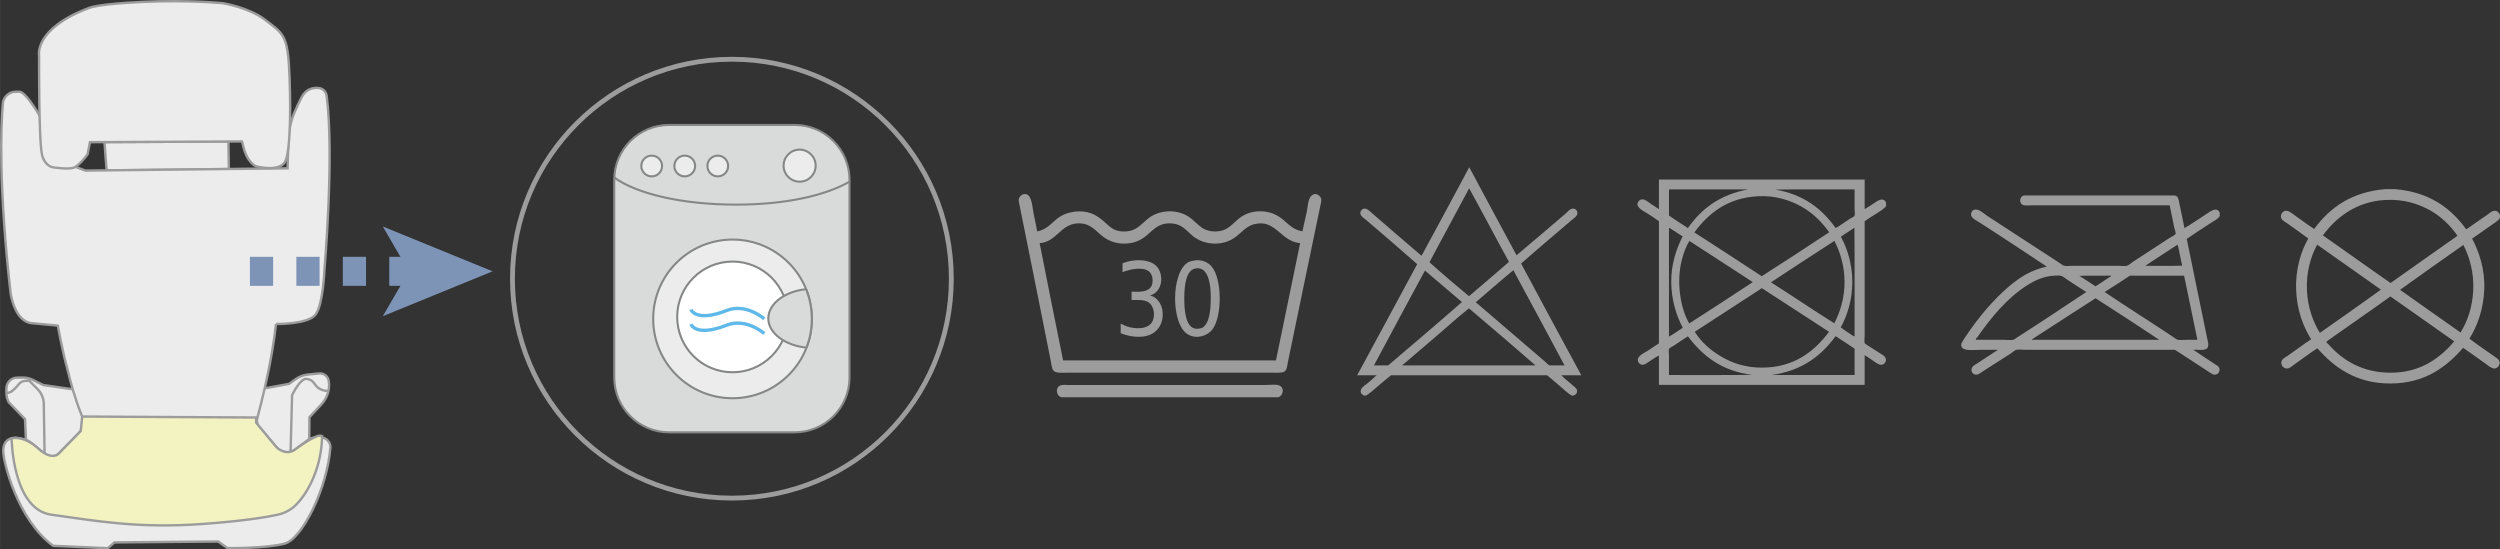 <?xml version="1.0" encoding="UTF-8"?>
<!DOCTYPE svg PUBLIC "-//W3C//DTD SVG 1.1//EN" "http://www.w3.org/Graphics/SVG/1.1/DTD/svg11.dtd">
<!-- Creator: CorelDRAW 2018 (64-Bit) -->
<svg xmlns="http://www.w3.org/2000/svg" xml:space="preserve" width="91.14mm" height="20.029mm" version="1.1" style="shape-rendering:geometricPrecision; text-rendering:geometricPrecision; image-rendering:optimizeQuality; fill-rule:evenodd; clip-rule:evenodd"
viewBox="0 0 48861.33 10738.07"
 xmlns:xlink="http://www.w3.org/1999/xlink">
 <rect x="0" y="0" width="48861.33" height="10738.07" fill="#333333" stroke="none"/>
 <defs>
  <style type="text/css">
   <![CDATA[
    .str0 {stroke:#9C9C9D;stroke-width:47.29;stroke-miterlimit:4}
    .str4 {stroke:#5EB9E9;stroke-width:66.21;stroke-miterlimit:4}
    .str1 {stroke:#9C9C9D;stroke-width:94.57;stroke-miterlimit:4}
    .str3 {stroke:#858787;stroke-width:40.85;stroke-miterlimit:4}
    .str2 {stroke:#868786;stroke-width:40.85;stroke-miterlimit:4}
    .str5 {stroke:#7D94B7;stroke-width:567.37;stroke-miterlimit:10;stroke-dasharray:453.875 453.875 453.875 453.875 453.875 453.875}
    .fil1 {fill:none;fill-rule:nonzero}
    .fil6 {fill:#9C9C9D}
    .fil5 {fill:#7D94B7;fill-rule:nonzero}
    .fil3 {fill:#D9DADA;fill-rule:nonzero}
    .fil0 {fill:#ECECEC;fill-rule:nonzero}
    .fil2 {fill:#F3F3C1;fill-rule:nonzero}
    .fil4 {fill:white;fill-rule:nonzero}
   ]]>
  </style>
 </defs>
 <g id="Слой_x0020_1">
  <path class="fil0" d="M6039.87 8960.58l7.18 -806.64 231.28 -247.58c115.96,-123.9 174.77,-294.27 145.45,-461.27 -0.75,-3.81 -1.29,-7.77 -2.25,-11.58 -17.21,-85.08 -97.2,-142.77 -183.67,-134.46l-217.66 20.8c-85.89,8.31 -168.13,38.98 -238.68,88.89l-131.99 93.66 -546.78 101.33 -3657 8.74 -600.5 -87.01 -207.1 -101.75c-61.06,-29.86 -128.24,-45.03 -196.33,-43.85l-111.03 1.5c-105.88,1.72 -193.48,82.62 -204.26,188.18 -9.44,93.98 -5.09,206.35 45.41,294.27l316.63 327.57 34.2 793.02 5517.11 -23.8z"/>
  <path class="fil1 str0" d="M6039.87 8960.58l7.18 -806.64 231.28 -247.58c115.96,-123.9 174.77,-294.27 145.45,-461.27 -0.75,-3.81 -1.29,-7.77 -2.25,-11.58 -17.21,-85.08 -97.2,-142.77 -183.67,-134.46l-217.66 20.8c-85.89,8.31 -168.13,38.98 -238.68,88.89l-131.99 93.66 -546.78 101.33 -3657 8.74 -600.5 -87.01 -207.1 -101.75c-61.06,-29.86 -128.24,-45.03 -196.33,-43.85l-111.03 1.5c-105.88,1.72 -193.48,82.62 -204.26,188.18 -9.44,93.98 -5.09,206.35 45.41,294.27l316.63 327.57 34.2 793.02 5517.11 -23.8zm-5169.28 -82.83l-15.17 -981.79c-1.5,-109.15 -45.57,-213.53 -122.56,-291.06l-161.32 -162.5 -69.37 0.97c-52.97,0.75 -103.09,24.55 -136.17,66.21 -47.66,59.94 -121.64,142.02 -178.58,160.19l-45.95 10.03m5537.53 1142.3l29.11 -1099.04c0,0 160.94,-334.75 281.25,-318.29l15.12 2.31c57.9,7.93 109.53,40.42 140.35,90.01 38.98,62.19 115.53,140.68 254.39,143.14"/>
  <path class="fil0" d="M6039.87 8582.29c87.17,-38.01 178.74,-39.89 254.39,-30.08 93.39,12.33 169.25,101.38 162.28,195.2 -59.4,786.75 -547.75,1788.8 -897.46,1878.82 -372.39,95.7 -1113.19,86.26 -1113.19,86.26l-182.12 -128.83 -2028.07 17.58 -129.74 112.75 -1066.87 -45.95c-700.17,-508.4 -985.17,-1660.4 -977.23,-1868.04 14.74,-385.25 460.9,-193.86 460.9,-193.86 0,0 18.17,-27.23 336.68,259.48 85.3,76.61 216.7,72.59 296.74,-9.65l422.3 -432.38 44.07 -245.65 3382.57 -17.96 35.97 158.85 363.86 423.48c92.69,107.97 253.64,125.77 367.67,40.26l267.25 -200.29z"/>
  <path class="fil1 str0" d="M6039.87 8582.29c87.17,-38.01 178.74,-39.89 254.39,-30.08 93.39,12.33 169.25,101.38 162.28,195.2 -59.4,786.75 -547.75,1788.8 -897.46,1878.82 -372.39,95.7 -1113.19,86.26 -1113.19,86.26l-182.12 -128.83 -2028.07 17.58 -129.74 112.75 -1066.87 -45.95c-700.17,-508.4 -985.17,-1660.4 -977.23,-1868.04 14.74,-385.25 460.9,-193.86 460.9,-193.86 0,0 18.17,-27.23 336.68,259.48 85.3,76.61 216.7,72.59 296.74,-9.65l422.3 -432.38 44.07 -245.65 3382.57 -17.96 35.97 158.85 363.86 423.48c92.69,107.97 253.64,125.77 367.67,40.26l267.25 -200.29z"/>
  <polygon class="fil0" points="2040.83,2777.51 2083.56,3329.76 4471.52,3304.19 4463.59,2765.77 "/>
  <polygon class="fil1 str0" points="2040.83,2777.51 2083.56,3329.76 4471.52,3304.19 4463.59,2765.77 "/>
  <path class="fil0" d="M5393.7 6332.16c0,0 637.17,11.53 779.62,-191.23 142.39,-202.76 167.54,-874.51 167.54,-874.51 0,0 194.61,-2233.08 43.32,-3393.18 -10.19,-79.45 -73.02,-144.11 -152.63,-152.85 -104.22,-11.15 -244.52,10.4 -333.25,173.81 -53.13,98.38 -99.82,199.76 -138.21,290.52 -76.83,181.58 -118.21,375.23 -123.9,572.14l-15.71 532.95 -3947.52 44.44c0,0 -315.29,-97.04 -409.06,-206.35 -94.03,-109.47 -665.21,-1329.19 -886.68,-1335.25l-76.02 1.13c-129.53,1.93 -235.84,101.75 -246.61,231.12 -38.23,457.52 -84.17,1626.9 152.42,3709.38 0,0 76.99,552.68 416.67,582.38 339.68,29.86 506.09,48.2 506.09,48.2 0,0 80.2,462.45 194.66,879.44 0,0 283.5,1238.64 601.04,1344.74 237.55,79.24 1778.19,87.39 2538.29,86.58 253.8,-0.38 475.11,-170.22 541.48,-415.11 124.65,-459.56 313.2,-1229.53 388.47,-1928.35z"/>
  <path class="fil1 str0" d="M5393.7 6332.16c0,0 637.17,11.53 779.62,-191.23 142.39,-202.76 167.54,-874.51 167.54,-874.51 0,0 194.61,-2233.08 43.32,-3393.18 -10.19,-79.45 -73.02,-144.11 -152.63,-152.85 -104.22,-11.15 -244.52,10.4 -333.25,173.81 -53.13,98.38 -99.82,199.76 -138.21,290.52 -76.83,181.58 -118.21,375.23 -123.9,572.14l-15.71 532.95 -3947.52 44.44c0,0 -315.29,-97.04 -409.06,-206.35 -94.03,-109.47 -665.21,-1329.19 -886.68,-1335.25l-76.02 1.13c-129.53,1.93 -235.84,101.75 -246.61,231.12 -38.23,457.52 -84.17,1626.9 152.42,3709.38 0,0 76.99,552.68 416.67,582.38 339.68,29.86 506.09,48.2 506.09,48.2 0,0 80.2,462.45 194.66,879.44 0,0 283.5,1238.64 601.04,1344.74 237.55,79.24 1778.19,87.39 2538.29,86.58 253.8,-0.38 475.11,-170.22 541.48,-415.11 124.65,-459.56 313.2,-1229.53 388.47,-1928.35"/>
  <path class="fil0" d="M1057.76 3273.36c0,0 -159.23,2.47 -231.66,-225.06 -72.48,-227.53 -62.46,-1958.21 -62.46,-1958.21 0,0 -111.35,-524.48 976.69,-934.72 0,0 165.12,-78.49 1057.59,-118.75 892.31,-40.48 1557.84,26.27 1557.84,26.27 0,0 513.49,82.67 828.62,327.41 314.86,244.9 426.1,277.81 462.61,886.47 36.3,608.81 44.82,1709.51 -84.01,1898.06 -128.77,188.77 -552.63,77.2 -552.63,77.2 0,0 -187.59,-52.97 -269.29,-446.37l-14.58 -41.23 -2969.7 14.58 -45.03 236c0,0 -169.63,237.77 -287.09,267.09 -117.25,29.27 -366.92,-8.74 -366.92,-8.74z"/>
  <path class="fil1 str0" d="M1057.76 3273.36c0,0 -159.23,2.47 -231.66,-225.06 -72.48,-227.53 -62.46,-1958.21 -62.46,-1958.21 0,0 -111.35,-524.48 976.69,-934.72 0,0 165.12,-78.49 1057.59,-118.75 892.31,-40.48 1557.84,26.27 1557.84,26.27 0,0 513.49,82.67 828.62,327.41 314.86,244.9 426.1,277.81 462.61,886.47 36.3,608.81 44.82,1709.51 -84.01,1898.06 -128.77,188.77 -552.63,77.2 -552.63,77.2 0,0 -187.59,-52.97 -269.29,-446.37l-14.58 -41.23 -2969.7 14.58 -45.03 236c0,0 -169.63,237.77 -287.09,267.09 -117.25,29.27 -366.92,-8.74 -366.92,-8.74"/>
  <path class="fil2" d="M6294.21 8552.22c-21.18,701.83 -363.7,1209.1 -577.99,1374.76 -85.67,66.42 -186.14,110.28 -292.02,133.55 -207.32,45.19 -657.06,123.15 -1484.13,181.96 -1237.84,88.3 -2050.69,-59.62 -2938.13,-182.92 -761.77,-106.1 -775.81,-1492.97 -775.81,-1492.97 0,0 224.69,-67.34 516.71,196.49 292.24,263.88 413.29,92.91 413.29,92.91l422.3 -432.38 27.61 -282.37 3399.24 18.71 0 100.63 399.62 481.7c0,0 178.53,181.96 367.88,40.32 189.09,-141.7 525.18,-356.73 521.43,-230.37z"/>
  <path class="fil1 str0" d="M6294.21 8552.22c-21.18,701.83 -363.7,1209.1 -577.99,1374.76 -85.67,66.42 -186.14,110.28 -292.02,133.55 -207.32,45.19 -657.06,123.15 -1484.13,181.96 -1237.84,88.3 -2050.69,-59.62 -2938.13,-182.92 -761.77,-106.1 -775.81,-1492.97 -775.81,-1492.97 0,0 224.69,-67.34 516.71,196.49 292.24,263.88 413.29,92.91 413.29,92.91l422.3 -432.38 27.61 -282.37 3399.24 18.71 0 100.63 399.62 481.7c0,0 178.53,181.96 367.88,40.32 189.09,-141.7 525.18,-356.73 521.43,-230.37z"/>
  <path class="fil1 str1" d="M18593.18 5446.72c0,2368.83 -1920.26,4288.87 -4288.92,4288.87 -2368.66,0 -4288.87,-1920.04 -4288.87,-4288.87 0,-2368.66 1920.2,-4288.92 4288.87,-4288.92 2368.66,0 4288.92,1920.26 4288.92,4288.92z"/>
  <path class="fil3" d="M15531.15 8449.71l-2453.96 0c-592.14,0 -1072.18,-480.04 -1072.18,-1072.18l0 -3863.19c0,-592.14 480.04,-1072.12 1072.18,-1072.12l2453.96 0c592.19,0 1072.18,479.98 1072.18,1072.12l0 3863.19c0,592.14 -479.98,1072.18 -1072.18,1072.18z"/>
  <path class="fil1 str2" d="M15531.15 8449.71l-2453.96 0c-592.14,0 -1072.18,-480.04 -1072.18,-1072.18l0 -3863.19c0,-592.14 480.04,-1072.12 1072.18,-1072.12l2453.96 0c592.19,0 1072.18,479.98 1072.18,1072.12l0 3863.19c0,592.14 -479.98,1072.18 -1072.18,1072.18z"/>
  <path class="fil0" d="M15867.57 6232.77c0,856.61 -694.27,1550.87 -1550.82,1550.87 -856.61,0 -1550.71,-694.27 -1550.71,-1550.87 0,-856.34 694.11,-1550.66 1550.71,-1550.66 856.55,0 1550.82,694.32 1550.82,1550.66z"/>
  <path class="fil1 str3" d="M15867.57 6232.77c0,856.61 -694.27,1550.87 -1550.82,1550.87 -856.61,0 -1550.71,-694.27 -1550.71,-1550.87 0,-856.34 694.11,-1550.66 1550.71,-1550.66 856.55,0 1550.82,694.32 1550.82,1550.66z"/>
  <path class="fil4" d="M15398.57 6194.01c0,597.45 -484.38,1081.83 -1081.83,1081.83 -597.5,0 -1081.67,-484.38 -1081.67,-1081.83 0,-597.5 484.17,-1081.83 1081.67,-1081.83 597.45,0 1081.83,484.33 1081.83,1081.83z"/>
  <path class="fil1 str3" d="M15398.57 6194.01c0,597.45 -484.38,1081.83 -1081.83,1081.83 -597.5,0 -1081.67,-484.38 -1081.67,-1081.83 0,-597.5 484.17,-1081.83 1081.67,-1081.83 597.45,0 1081.83,484.33 1081.83,1081.83z"/>
  <path class="fil3" d="M15762.75 6794.62c-413.4,-41.23 -746.49,-279.32 -746.49,-570 0,-290.74 325.69,-531.08 738.93,-572.14l58.44 173.81c69.21,260.61 71.52,544.32 2.31,804.92l-53.18 163.41z"/>
  <path class="fil1 str2" d="M15762.75 6794.62c-413.4,-41.23 -746.49,-279.32 -746.49,-570 0,-290.74 325.69,-531.08 738.93,-572.14l58.44 173.81c69.21,260.61 71.52,544.32 2.31,804.92l-53.18 163.41z"/>
  <path class="fil0" d="M12939.57 3244.57c0,111.99 -90.76,202.76 -202.71,202.76 -112.16,0 -202.97,-90.76 -202.97,-202.76 0,-112.16 90.82,-202.76 202.97,-202.76 111.94,0 202.71,90.6 202.71,202.76z"/>
  <path class="fil1 str3" d="M12939.57 3244.57c0,111.99 -90.76,202.76 -202.71,202.76 -112.16,0 -202.97,-90.76 -202.97,-202.76 0,-112.16 90.82,-202.76 202.97,-202.76 111.94,0 202.71,90.6 202.71,202.76z"/>
  <path class="fil0" d="M13585.48 3244.57c0,111.99 -90.76,202.76 -202.76,202.76 -112.16,0 -202.92,-90.76 -202.92,-202.76 0,-112.16 90.76,-202.76 202.92,-202.76 111.99,0 202.76,90.6 202.76,202.76z"/>
  <path class="fil1 str3" d="M13585.48 3244.57c0,111.99 -90.76,202.76 -202.76,202.76 -112.16,0 -202.92,-90.76 -202.92,-202.76 0,-112.16 90.76,-202.76 202.92,-202.76 111.99,0 202.76,90.6 202.76,202.76z"/>
  <path class="fil0" d="M14231.23 3244.57c0,111.99 -90.76,202.76 -202.71,202.76 -111.99,0 -202.97,-90.76 -202.97,-202.76 0,-112.16 90.98,-202.76 202.97,-202.76 111.94,0 202.71,90.6 202.71,202.76z"/>
  <path class="fil1 str3" d="M14231.23 3244.57c0,111.99 -90.76,202.76 -202.71,202.76 -111.99,0 -202.97,-90.76 -202.97,-202.76 0,-112.16 90.98,-202.76 202.97,-202.76 111.94,0 202.71,90.6 202.71,202.76z"/>
  <path class="fil0" d="M15941.39 3237.76c0,173.06 -140.35,313.2 -313.41,313.2 -173.06,0 -313.36,-140.14 -313.36,-313.2 0,-173.27 140.3,-313.41 313.36,-313.41 173.06,0 313.41,140.14 313.41,313.41z"/>
  <path class="fil1 str3" d="M15941.39 3237.76c0,173.06 -140.35,313.2 -313.41,313.2 -173.06,0 -313.36,-140.14 -313.36,-313.2 0,-173.27 140.3,-313.41 313.36,-313.41 173.06,0 313.41,140.14 313.41,313.41zm662.1 313.2c-469.05,268.92 -1242.93,448.62 -2216.57,448.62 -1069.17,0 -1952.37,-216.75 -2381.91,-530.16"/>
  <path class="fil1 str4" d="M13503.3 6049.2c0,0 90.39,258.51 700.17,19.09 380.48,-149.58 734.16,164.53 734.16,164.53m-1434.32 103.47c0,0 90.39,258.35 700.17,18.92 380.48,-149.63 734.16,164.53 734.16,164.53"/>
  <line class="fil1 str5" x1="4884.22" y1="5303.04" x2="8103.97" y2= "5303.04" />
  <polygon class="fil5" points="9626.43,5303.04 7481.27,6179.64 7990.26,5303.04 7481.27,4426.81 "/>
  <path class="fil6" d="M40956.85 5829.4c-389.97,251.76 -821.01,527.32 -1215.7,785.46 -10.99,7.4 -33.13,21.77 -25.95,26.11l2486.66 0c-402.84,-267.63 -828.73,-545.07 -1245.02,-811.57zm670.68 -440.85c-164.37,106.31 -324.94,216 -493.07,318.51 441.81,299.21 892.47,580.24 1338.25,878.48 29.11,19.68 70.39,51.09 92.69,55.43 55.22,11.9 128.24,0 188.93,0l192.89 0c-88.3,-415.92 -170,-838.22 -259.64,-1252.42l-1060.06 0zm-670.68 207.64c87.39,-59.19 191.02,-125.18 278.03,-181.9 8.9,-6.06 30.45,-13.08 25.73,-25.73 -204.85,2.63 -420.1,-4.93 -618.84,3.38 106.85,66.21 209.73,136.17 315.07,204.26zm-552.47 -130.12c-38.55,-24.39 -88.3,-69.96 -125.77,-77.52 -34.79,-7.18 -92.64,-2.25 -133.49,0 -198.95,9.44 -377.53,93.07 -522.18,185.34 -405.68,257.82 -708.69,635.67 -978.95,1019.21 -10.03,13.83 -33.08,27.07 -25.73,47.88l544.91 0c60.1,0 132.74,11.9 185.34,0 22.68,-5.09 59.94,-36.67 89.05,-55.43 456.98,-291.22 895.37,-584.58 1337.71,-878.48 -124.59,-76.4 -244.52,-160.57 -370.88,-240.98zm2157.22 -685.58c-210.48,139.01 -425.35,274.06 -633.74,414.95 239.8,-2.09 489.26,5.47 722.63,-3.38 -33.29,-133.55 -53.88,-279.91 -88.89,-411.58zm-3001.87 -959.81l2946.28 0c71.52,10.94 77.36,93.98 92.48,170.59 28.36,143.73 73.98,340.22 96.45,466.74 128.61,-72.8 291.11,-186.09 437.31,-281.03 75.43,-49.38 198.58,-143.36 251.92,-18.71l0 62.78c-32.01,59.56 -97.04,87.55 -151.51,122.18 -163.41,104.38 -332.87,215.79 -493.07,326.44 35.54,163.78 306.55,1506.06 392.65,1912.27 15.65,73.39 47.82,170.81 11.15,218.84 -50.5,64.87 -187.43,25.73 -274.06,36.67 119.12,84.38 262.7,174.77 400.21,267.09 45.36,30.02 105.72,52.75 111.19,111.19 5.09,56.56 -34.04,103.85 -89.1,107.44 -42.35,2.25 -77.9,-26.48 -110.98,-48.25 -221.84,-143.95 -460.74,-299.74 -671.06,-437.47l-2909.39 0c-66.16,0 -142.39,-10.94 -192.52,0 -28.36,6.27 -63.53,41.82 -96.45,63.21 -198.2,129.36 -379.19,242.43 -582.17,374.26 -33.29,21.77 -66.16,50.5 -107.01,48.25 -56.4,-3.59 -91.19,-43.91 -89.1,-100.25 2.25,-61.28 62.03,-89.64 107.6,-118.37 142.07,-90.44 268.22,-176.86 407.61,-267.09l-344.78 0c-146.57,0 -345.2,34.26 -370.51,-77.52l0 -40.85c32.33,-67.34 103.79,-170.59 155.63,-244.74 166.25,-237.34 344.99,-460.15 537.51,-652.51 267.04,-267.04 556.97,-521.05 978.57,-611.28 -427.07,-279.69 -868.51,-577.02 -1312.2,-859.93 -60.9,-38.81 -160.78,-84.76 -166.62,-148.13 -5.84,-58.97 26.48,-101.54 81.49,-107.38 75.32,-8.52 167.59,81.28 229.62,121.97 476.45,313.57 929.03,602.92 1400.87,911.99 34.47,22.68 84.76,61.44 111.24,66.37 41.6,8.52 98.7,0 152.04,0l911.61 0c52.22,0 114.78,9.86 155.63,0 31.04,-6.97 81.92,-53.5 118.8,-77.52 245.86,-159.82 471.67,-309.61 715.07,-466.96 23.86,-15.71 111.99,-56.02 118.8,-81.7 7.34,-29.7 -22.3,-98.91 -29.7,-136.92 -30.29,-150.01 -54.47,-283.55 -85.3,-419.35l-2694.35 0c-65.41,0 -136.71,8.9 -174.18,-6.97 -81.33,-34.63 -66.96,-173.43 22.3,-185.34z"/>
  <path class="fil6" d="M28050.46 6589.45c-203.29,174.34 -410.02,348.53 -607.69,518.75 -12.49,10.78 -39.35,22.73 -30.08,33.51l2598.28 0c-421.98,-368.63 -866.58,-746.86 -1300.83,-1115.5 -212.78,169.47 -438.97,374.26 -659.69,563.24zm-200.29 -1301.04c-333.41,616.59 -667.03,1233.12 -996.69,1853.3l277.81 0c482.07,-411.36 965.33,-821.22 1441.72,-1238.05 -243.4,-202.17 -479.07,-412.49 -722.84,-615.25zm1727.31 -7.56c-240.77,198.42 -490.97,418.71 -734,626.77 448.03,384.5 901.37,771.47 1352.83,1159.72 29.7,25.95 71.52,74.73 96.45,74.36 99.88,-1.34 191.98,0.91 285.21,0 -330.57,-623.02 -666.5,-1241.11 -1000.5,-1860.86zm-1638.21 -155.1c242.27,220.72 511.94,446.53 770.88,663.28 262.11,-222.06 523.52,-445.03 782.25,-670.84 -262.54,-476.77 -515.96,-961.52 -778.65,-1438.13 -255.51,484.54 -519.55,960.4 -774.47,1445.69zm774.47 -1853.08l3.97 0c305.26,574.02 615.41,1143.48 922.6,1716 300.87,-253.85 638.67,-538.1 956,-811.79 42.57,-36.67 90.23,-103.26 152.26,-100.04 50.88,2.09 83.63,47.5 81.17,92.69 -2.09,55.38 -78.7,103.79 -122.18,140.52 -328.75,282.16 -657.81,557.56 -978.2,841.22 520.68,969.67 798.11,1488.85 1174.68,2179.36l0 3.81 -389.06 0c55.81,58.06 160.41,142.39 240.98,211.23 30.08,25.52 62.4,51.84 66.59,85.14 6.06,51.79 -23.86,84.12 -66.59,100.04l-40.85 0c-88.51,-56.18 -162.07,-129.2 -240.98,-196.33 -79.02,-66.96 -156.17,-135.42 -236.96,-200.08l-2861.35 0c-65.25,0 -148.61,1.88 -188.93,0 0,0 -87.01,69.75 -122.34,100.04 -42.19,36.13 -82.08,68.46 -118.43,100.04 -86.05,73.56 -157.73,140.52 -244.74,196.33l-40.64 0c-39.35,-17.58 -69.21,-40.1 -66.75,-92.48 2.84,-63.96 100.04,-117.84 148.08,-159.28 64.87,-55.97 118,-101.92 163.19,-144.64l-377.85 0 0 -3.81c393.19,-719.47 778.81,-1447.24 1170.88,-2168 -324.35,-287.84 -656.26,-570.43 -989.51,-856.18 -44.66,-38.6 -123.68,-82.08 -122.18,-144.48 0.97,-40.48 36.13,-84.01 85.14,-85.14 55.97,-1.34 113.82,63.9 155.63,100.04 313.73,271.06 617.5,534.88 926.51,796.83 7.99,6.97 19.3,26.11 33.29,18.55 310.95,-571.39 619.59,-1144.82 926.57,-1719.59z"/>
  <path class="fil6" d="M46396.97 6024.27c-283.87,198.42 -568.5,399.62 -856.39,600.66 -21.71,15.12 -73.77,53.72 -74.31,58.81 -0.38,7.77 44.6,46.53 55.97,59.62 267.41,300.71 654.76,541.05 1201.01,541.05 597.07,0 968.33,-292.77 1244.81,-611.6 -418.71,-290.31 -829.32,-588.6 -1248.99,-878.32 -107.06,73.93 -212.94,153.17 -322.1,229.78zm511.03 -359.52c394.53,277.98 786.43,557.94 1182.46,833.87 132.96,-214.12 232.25,-487.22 248.33,-826.53 16.46,-342.9 -70.93,-646.45 -188.93,-878.1 -3.59,0 -4.4,-3.22 -7.4,-3.97 -412.33,291.06 -826.85,579.11 -1234.46,874.73zm-1619.34 -882.12c-129.9,234.12 -216.91,550.75 -200.29,893.06 16.67,334.75 118.59,610.31 252.14,830.28 399.46,-279.91 799.62,-559.22 1193.61,-845.02 -415.7,-292.18 -828.57,-587.05 -1245.45,-878.32zm2194.11 -678.24c-228.44,-124.81 -511.4,-214.66 -859.98,-196.11 -569.62,30.08 -964.36,341.56 -1222.88,692.77 443.69,306.98 878.32,623.56 1323.35,930.37 436.13,-307.19 870.17,-617.34 1307.64,-922.82 -137.35,-201.42 -319.63,-379.19 -548.12,-504.22zm-863.36 -407.72l192.73 0c666.66,58.06 1085.58,364.45 1389.5,786 122.93,-83.04 269.34,-184.21 407.61,-281.78 43.64,-30.67 93.23,-81.17 144.64,-81.54 62.03,-0.97 88.35,35.92 107.44,85.14l0 40.85c-8.9,52.16 -78.11,92.1 -125.93,126.15 -138.85,98.16 -286.18,200.29 -418.76,292.56 137.51,260.07 256.26,601.25 237.18,1004.68 -17.96,384.88 -136.17,704.67 -289.02,948.66 144.91,114.25 298.46,216.75 459.4,329.44 46.16,32.38 122.02,72.86 129.95,129.95 7.93,59.78 -37.26,123.52 -100.25,125.77 -58.97,2.47 -120.09,-56.18 -166.62,-88.89 -148.24,-103.85 -303.71,-219.59 -444.81,-314.91 -323.44,365.79 -742.73,696.74 -1423.39,696.74 -679.9,0 -1102.84,-321.67 -1426.82,-689.18 -148.45,96.45 -285.21,200.88 -436.88,307.35 -43.1,30.61 -102.13,87.55 -156.38,88.89 -68.46,2.84 -136.39,-71.52 -103.26,-151.51 17.75,-43.85 90.93,-79.83 137.08,-111.4 142.07,-97.79 294.65,-216.91 437.47,-307.68 -154.88,-251.55 -276.9,-565.33 -292.77,-963.24 -16.67,-398.33 90.39,-747.83 236.96,-1008.27 -128.02,-91.73 -265.7,-193.27 -407.77,-292.77 -46.48,-32.7 -115,-63.37 -125.93,-122.34l0 -40.85c13.78,-42.19 43.69,-81.17 96.23,-85.14 55.06,-4.56 108.03,43.53 152.1,73.93 131.83,92.53 284.84,209.03 400.37,281.62 307.52,-414.95 723.06,-721.88 1389.93,-778.22z"/>
  <path class="fil6" d="M32707.97 6758.97c-29.7,19.68 -81.49,41.44 -88.67,62.99 -9.86,28.2 0,90.23 0,125.99l0 382.04c541.1,-2.84 1092.01,4.72 1626.68,-3.81 -597.66,-71.68 -967.58,-372.22 -1256.39,-752.33 -89.85,55.6 -184.42,121.38 -281.62,185.12zm1912.48 571.02l1626.9 0 0 -515.58c-120.47,-84.17 -248.33,-161.32 -370.29,-244.36 -284.3,388.09 -664.46,679.9 -1256.6,759.94zm-1497.32 -845.02c126.52,199.7 307.52,360.64 518.75,485.29 214.12,125.77 469.42,215.04 793.02,215.04 641.14,0 1038.13,-331.37 1312.2,-700.33 -439.19,-282 -872.47,-570.43 -1312.2,-852.64 -438.76,282.21 -872.05,570.64 -1311.77,852.64zm1489.92 -967.42c415.54,263.82 819.13,539.76 1237.89,800.8 109.47,-211.28 202.17,-492.53 200.45,-812.32 -1.88,-310.57 -87.92,-586.89 -197.08,-792.49 0,-2.84 0,-4.88 -3.38,-3.97 -413.29,268.22 -828.19,535.63 -1237.89,807.98zm-1593.76 -807.98c-55.81,81.54 -112.53,228.12 -148.08,366.76 -111.03,432.91 -31.04,946.03 144.48,1245.23 417.42,-265.54 829.53,-536.38 1241.43,-807.98 -414.2,-266.13 -823.1,-538.26 -1237.84,-804.01zm2961.02 -81.7c123.84,229.24 223.72,535.79 222.76,885.72 -0.75,350.62 -100.79,657.76 -226.19,886.25 61.65,47.45 140.14,97.57 204.1,140.52 21.71,14.74 50.5,34.79 66.37,33.51 -2.63,-706.81 4.93,-1423.01 -3.59,-2123.93 -84.17,62.4 -180.99,113.28 -263.45,177.94zm-3361.01 1949.74c89.05,-42.94 180.4,-116.28 270.63,-170.75 -124.27,-234.55 -221.84,-534.67 -226.19,-889.31 -4.56,-354.64 103.42,-661.03 222.6,-896.87 -90.44,-55.38 -174.56,-117.62 -267.04,-170.75l0 2127.68zm2590.67 -2538.88c-222.6,-124.06 -502.5,-219.97 -841.43,-203.88 -606.56,28.79 -980.66,337.43 -1253.01,707.73 441.81,282.21 878.69,569.68 1316.16,856.18 442.94,-282.91 883.04,-569.46 1319.38,-859.39 -141.48,-197.24 -315.29,-374.64 -541.1,-500.62zm667.09 418.76c97.2,-54.09 182.28,-120.09 277.81,-181.96 31.2,-19.68 84.55,-38.76 92.48,-62.4 9.81,-27.82 0,-90.76 0,-126.52l0 -385.25c-516.12,2.63 -1042.32,-4.77 -1552.75,4.13 553.22,91.57 915.36,374.1 1182.46,752.01zm-3257.76 -744.99l0 500.62c119.88,85.08 246.99,162.82 370.29,244.36 265.32,-381.12 634.71,-657.6 1182.46,-756.14l-1549.16 0c-4.56,0.91 -4.18,5.84 -3.59,11.15zm-196.54 -203.72l4021.08 0 0 577.83c44.07,-21.93 98.91,-59.56 159.28,-99.66 79.77,-52.59 200.45,-152.1 259.48,-26.11l0 67.12c-52,66.75 -131.67,108.4 -203.72,155.47 -72.21,46.53 -147.7,90.39 -215.04,140.52l0 2231.15c0,47.88 -9.81,120.09 0,148.5 7.02,19.68 81.33,60.1 107.81,77.74 84.33,54.47 141.48,90.39 225.81,144.48 39.94,25.3 79.45,54.09 81.54,100.2 3.22,54.09 -35.01,98.97 -85.14,103.31 -61.06,6.22 -131.24,-56.18 -174.18,-85.14 -56.94,-37.64 -113.07,-78.49 -155.85,-103.63l0 581.74 -4021.08 0 0 -574.34c-65.62,33.61 -154.72,94.89 -229.78,144.64 -27.07,17.58 -55.06,38.23 -89.1,36.72 -56.72,-1.34 -93.98,-46.53 -92.1,-99.88 1.55,-80.95 136.92,-138.8 192.36,-174.18 78.86,-50.72 146.41,-97.2 218.63,-144.7l0 -2386.62c-68.25,-51.63 -144.32,-100.04 -218.63,-148.08 -72.27,-46.53 -161.53,-82.83 -200.08,-163.25l0 -40.64c21.71,-48.41 52.91,-83.21 115,-74.31 46.86,6.81 101.92,57.63 155.26,92.86 41.6,27.02 78.49,50.88 115.37,74.14 10.56,6.38 21.55,24.77 33.08,14.9l0 -570.8z"/>
  <path class="fil6" d="M24502.94 4384.51c-145.77,39.51 -234.28,156.97 -345.15,240.39 -105.88,80.2 -238.3,135.21 -403.59,136.17 -169.63,0.97 -304.51,-50.13 -412.86,-126.74 -97.04,-69.21 -178.74,-183.08 -303.92,-236 -114.46,-48.46 -277.06,-43.53 -385.84,13.78 -121.22,62.78 -198.42,165.5 -294.86,231.12 -107.22,73.18 -227.31,121.43 -408.31,117.84 -157.19,-2.84 -284.84,-57.53 -390.18,-136.17 -142.61,-105.94 -249.29,-277.44 -508.56,-258.57 -325.31,23.86 -403.21,363.54 -730.24,385.84 150.76,765.63 303.76,1529.48 458.27,2291.52l4160.63 0c157.94,-763.54 316.04,-1526.86 472.26,-2291.52 -387.5,-31.58 -475.86,-484.76 -907.64,-367.67zm-4496.72 -589.89l49.91 0c114.25,35.92 118.59,247.36 145.29,381.45 24.93,125.61 53.34,241.73 68.09,344.83 203.29,-31.04 294.27,-184.8 440.1,-282 159.82,-105.72 417.42,-144.32 621.84,-67.55 86.42,32.76 165.5,89.48 235.84,149.79 69.43,59.4 133.33,129.58 217.88,167.75 127.33,58.44 304.14,41.82 408.14,-18.34 112.53,-64.28 186.3,-159.6 276.9,-222.22 97.04,-66.96 220.72,-113.5 376.57,-118 150.7,-3.97 289.93,41.6 389.97,108.56 96.29,65.03 170,157.73 272.35,222.76 126.52,80.2 336.47,83.63 462.77,8.9 116.18,-67.71 187.85,-166.41 285.96,-231.66 98.97,-65.46 222.43,-115 403.8,-108.56 156.44,6.43 277.65,58.81 381.12,136.17 129.74,97.79 218.25,225.81 413.02,254.39 26.86,-115.96 59.03,-260.44 86.26,-390.56 27.07,-129.74 17.8,-292.61 140.52,-335.72l45.41 0c49,14.74 80.74,46.53 95.32,95.32l0 45.19c-209.73,1024.14 -436.13,2081.57 -648.91,3126.52 -19.09,93.61 -19.09,170.97 -76.99,204.05 -46.53,27.23 -169.25,18.34 -267.79,18.34l-3942.81 0c-128.4,0 -256.05,18.76 -304.3,-49.7 -27.23,-39.57 -35.54,-129.36 -49.75,-199.54 -206.67,-1026.98 -414.58,-2090.47 -621.63,-3099.66l0 -45.19c14.53,-48.79 46.32,-80.58 95.11,-95.32z"/>
  <path class="fil6" d="M22474.76 5773.26c166.41,43.69 260.77,211.6 249.45,399.25 -14.21,237.18 -173.27,390.94 -412.86,408.14 -146.41,10.56 -282.59,-18.71 -408.36,-68.09l0 -181.37c19.3,-3.97 40.32,13.62 59.03,22.68 134.83,68.68 413.45,104.81 530.86,-26.86 101.97,-115.16 70.55,-342.68 -45.36,-417.96 -85.51,-55.43 -196.16,-44.66 -331.37,-45.57l0 -162.87c174.93,8.9 336.63,2.47 390.18,-113.44 35.92,-77.95 25.52,-195.95 -27.07,-258.94 -109.47,-130.7 -393.19,-67.34 -539.98,-8.69l0 -173.06c203.72,-86.64 533.54,-92.32 671.43,63.74 144.32,163.41 108.94,506.31 -135.96,563.03z"/>
  <path class="fil6" d="M23182.48 5469.07c-24.82,90.23 -36.35,227.53 -36.35,363.33 0,232.25 24.77,543.51 204.1,589.67 34.2,8.31 106.1,1.34 131.83,-9.27 149.95,-61.65 181.37,-333.41 181.37,-576.27 0,-113.82 -2.84,-228.44 -31.58,-344.78 -28.41,-114.03 -91.35,-273.47 -263.5,-245.11 -116.5,19.09 -161.1,132.42 -185.87,222.43zm185.87 -381.12c137.51,-14.53 246.83,44.07 313.2,122.4 208.44,246.61 205.98,977.23 13.62,1229.53 -87.17,114.41 -294.27,198.79 -471.84,99.88 -345.74,-192.2 -340.43,-1231.46 4.5,-1415.83 33.67,-17.8 82.83,-29.54 140.52,-35.97z"/>
  <path class="fil6" d="M24979.38 7765.2l-4228.93 0c-109.9,-17.37 -136.17,-200.83 -13.62,-236.43 38.6,-10.78 102.51,-4.5 126.9,-4.5l3879.6 0c84.17,0 194.07,-18.17 258.73,9.27 115.96,49.16 71.89,210.26 -22.68,231.66z"/>
 </g>
</svg>
